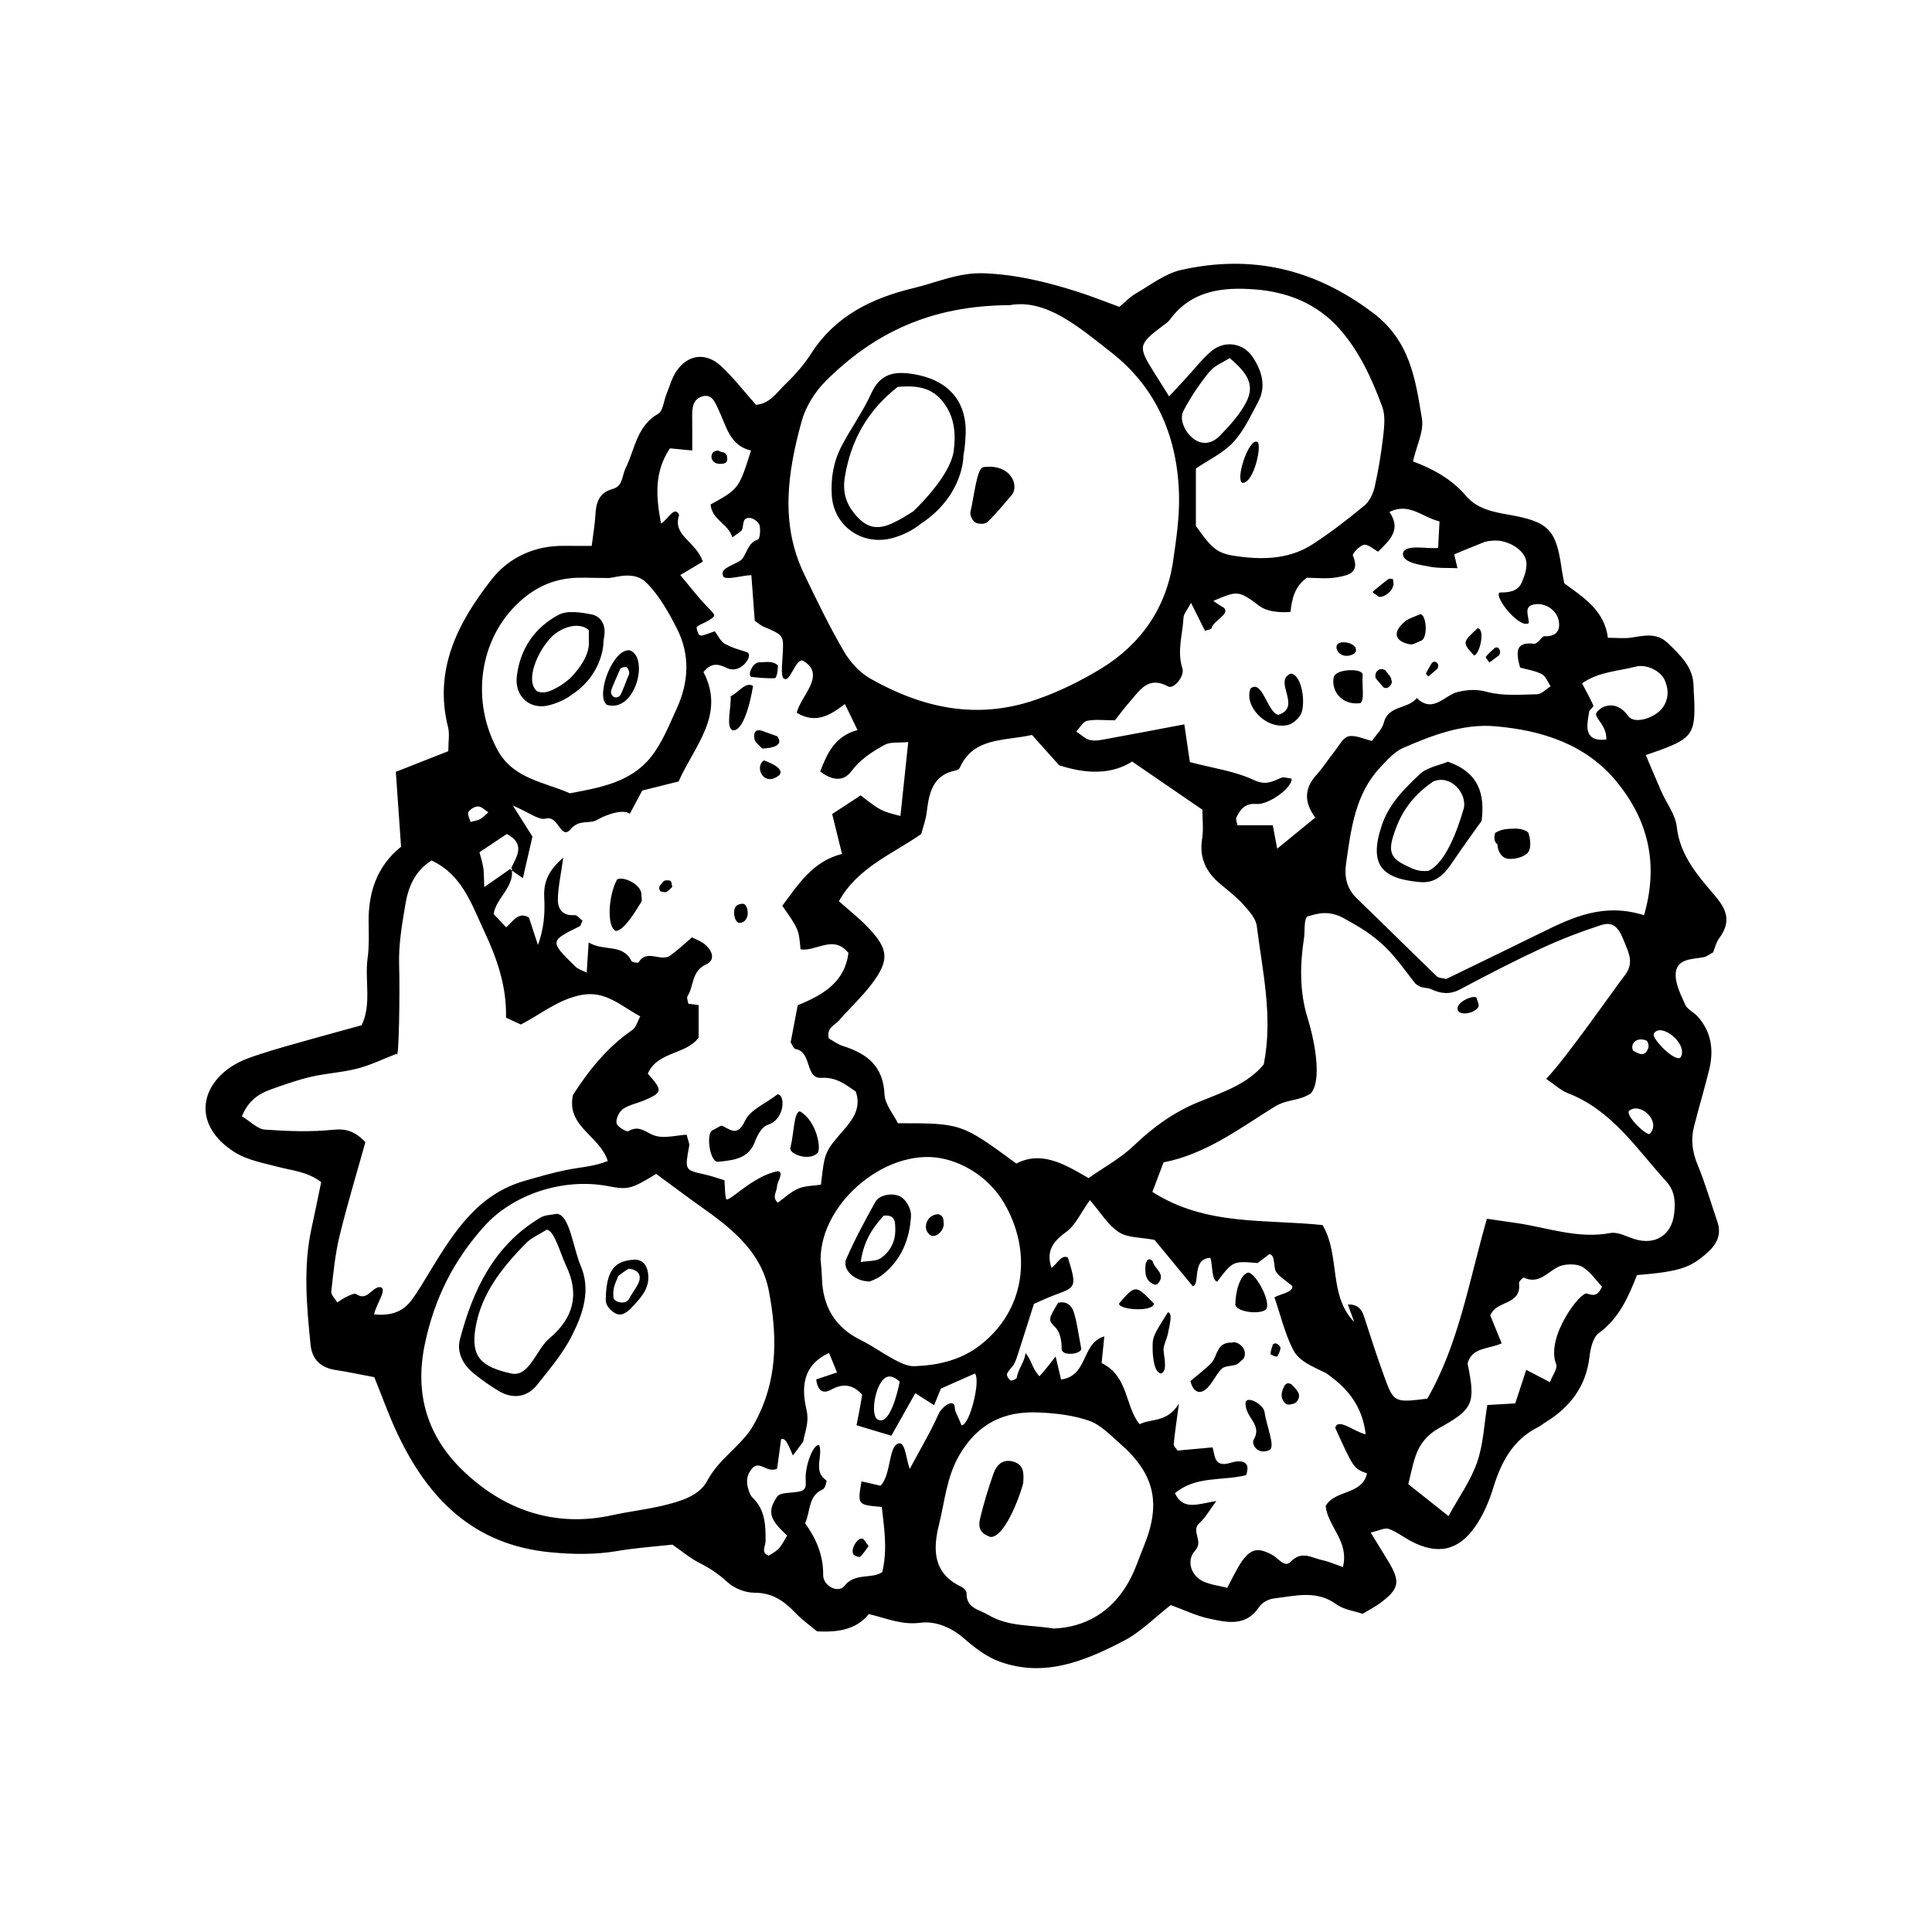 <?xml version="1.0" encoding="UTF-8"?>
<!-- Uploaded to: SVG Repo, www.svgrepo.com, Generator: SVG Repo Mixer Tools -->
<svg fill="#000000" width="800px" height="800px" version="1.1" viewBox="144 144 512 512" xmlns="http://www.w3.org/2000/svg">
 <path d="m595.52 397.66c0.699-0.133 1.34-0.664 2.469-1.27 0.422-1.008 0.762-2.57 1.621-3.754 2.953-4.047 2.363-7.113-0.953-11.047-4.535-5.367-9.445-10.715-10.297-18.484-0.359-3.246-2.719-6.246-4.106-9.387-1.371-3.113-2.676-6.266-4.102-9.613 1.656-0.586 2.699-0.926 3.727-1.305 8.473-3.109 9.465-4.566 9.105-13.402-0.051-1.148-0.16-2.297-0.172-3.441-0.035-5.16-3.473-8.266-6.793-11.504-2.941-2.867-6.277-2.012-9.719-1.48-1.828 0.281-3.727 0.047-6.188 0.047-0.941-7.356-6.602-10.762-11.559-14.43-0.273-1.473-0.516-2.59-0.676-3.715-1.473-10.559-3.441-12.625-14.121-14.484-4.195-0.73-8.34-1.566-11.262-4.996-3.805-4.469-8.777-7.164-14.035-9.117 0.945-4.188 2.934-8 2.363-11.387-1.742-10.402-3.078-20.57-13.074-28.066-15.574-11.699-32.184-15.434-50.719-11.289-4.273 0.953-8.102 3.988-12.043 6.254-1.547 0.891-2.82 2.273-4.336 3.531-3.949-1.441-7.481-2.863-11.109-4.012-8.031-2.551-16.047-4.535-24.668-4.883-6.871-0.273-12.543 2.422-18.758 3.918-11.148 2.676-20.727 7.359-27.156 17.355-1.844 2.875-4.16 5.535-6.629 7.91-2.363 2.258-4.273 5.414-7.981 5.668-3.195-3.57-5.969-7.215-9.273-10.27-4.012-3.715-8.762-3.102-11.777 1.301-1.266 1.832-1.848 4.137-2.711 6.242-0.711 1.738-0.883 4.375-2.144 5.09-5.742 3.25-6.156 9.406-8.652 14.43-0.973 1.949-0.645 4.766-3.441 5.512-3.684 0.988-4.414 3.734-4.578 7.031-0.141 2.551-0.598 5.09-0.969 8.051-2.848 0-5.113 0.016-7.391-0.012-7.805-0.066-14.594 3.102-19.148 8.922-8.871 11.359-15.406 23.82-11.516 39.172 0.438 1.754 0.055 3.723 0.055 6.324-4.5 1.773-8.977 3.535-13.906 5.477 0.469 6.731 0.918 13.141 1.387 19.84-6.523 5.25-8.75 12.316-8.594 20.367 0.055 3.047 0.141 6.137-0.273 9.141-0.805 5.953 1.125 12.191-1.582 17.805-4.731 1.305-9.133 2.492-13.531 3.734-4.418 1.25-8.852 2.453-13.219 3.871-2.519 0.812-5.117 1.688-7.336 3.078-8.949 5.578-10.57 15.941 0.363 22.914 3.41 2.172 7.793 2.938 11.824 3.996 3.637 0.961 7.488 1.184 11.18 3.969-0.84 4.074-1.668 8.156-2.559 12.223-2.246 10.277-1.285 20.574-0.262 30.867 0.395 3.914 2.707 6.125 6.672 6.715 3.359 0.508 6.691 1.238 10.223 1.895 2.102 5.168 3.871 10.211 6.144 15.008 8.16 17.23 20.129 29.402 40.41 31.387 6.117 0.59 11.98 0.684 18-0.348 4.852-0.832 9.789-1.152 14.449-1.668 2.606 1.797 4.676 3.57 7.039 4.781 2.734 1.387 5.16 2.934 7.453 5.078 1.789 1.676 4.769 2.887 7.215 2.887 4.75-0.02 7.891 2.18 10.906 5.352 1.82 1.918 4.031 3.465 5.707 4.871 5.715 0.328 10.469-0.508 13.738-4.57 4.785 1.145 8.77 2.953 13.668 2.301 3.926-0.504 8.133 1.168 11.551 4.16 2.82 2.473 6.019 4.914 9.48 6.156 11.812 4.277 22.566-0.168 32.781-5.481 4.586-2.371 8.359-6.289 12.531-9.523 3.559 1.293 6.707 2.832 10.031 3.562 4.816 1.047 9.879 2.289 13.438-3.109 0.734-1.109 2.445-2.047 3.809-2.195 5.582-0.629 11.238-2.363 16.59 1.527 2.016 1.473 4.867 1.809 6.973 2.539 1.883-1.145 3.269-1.824 4.492-2.727 5.297-3.906 5.629-5.734 2.207-11.375-1.34-2.203-2.695-4.383-4.559-7.43 2.227-0.508 3.719-1.352 4.777-0.973 2.125 0.746 3.969 2.238 6.004 3.293 6.914 3.629 12.465 2.539 16.938-3.926 2.125-3.059 3.672-6.688 4.777-10.289 2.102-6.82 5.18-12.699 11.871-16.043 0.684-0.336 1.266-0.863 1.926-1.266 6.551-4.019 10.793-9.512 11.699-17.41 0.258-2.188 0.91-5.109 2.445-6.223 5.481-3.996 7.957-9.859 10.133-15.395 11.375-0.945 14.152-1.914 18.762-6.047 2.508-2.246 3.672-4.816 2.527-8.156-1.723-5.008-3.188-10.121-5.211-15.008-1.387-3.344-1.855-6.594-0.992-10.016 1.285-5.144 2.836-10.219 4.09-15.375 1.215-5.106 0.527-9.914-3.113-13.961-1.008-1.129-2.734-1.84-3.285-3.113-1.199-2.731-2.805-5.812-2.484-8.555 0.438-3.66 4.426-3.473 7.41-4.023zm-14.305 46.824c-0.945 0.594-6.797-5.176-5.422-6.16 2.969-2.312 8.52 2.863 5.422 6.16zm-0.945-24.754c0.395 0.145 0.746 1.309 0.59 1.832-0.828 2.672-2.473 1.844-4.133 0.797-0.73-2.012 1.137-3.543 3.543-2.629zm-2.797-99.066c2.856-0.754 6.594 1.148 7.656 3.488 1.145 2.527 1.152 5.164-0.59 7.492-1.906 2.543-7.356 4.434-9.008 2.141-3.5-4.871-7.856-2.367-8.555-0.664-0.195 1.395 2.852 3.16 2.711 6.863-3.246 0.332-5.246-0.578-4.984-4.223 0.074-1.117 0.312-2.215 0.469-3.324 0.371-0.5 1.199-1.188 1.078-1.473-0.871-1.98-1.941-3.875-2.988-5.875 4.449-3.109 9.531-3.195 14.211-4.426zm-4.953 30.602c8.098 9.957 11.168 21.422 7.168 35.281-10.59-3.356-18.824 0.484-27.051 4.535-8.504 4.195-17.055 8.312-25.348 12.352-1.066-0.266-2.031-0.223-2.5-0.68-7.094-6.84-14.078-13.785-21.164-20.625-2.766-2.648-3.414-5.773-2.887-9.387 1.32-9.098 2.371-18.297 9.078-25.426 1.809-1.914 3.715-4.098 6.035-5.113 7.719-3.359 15.824-6.449 24.293-5.742 12.379 1.035 24.176 4.731 32.375 14.805zm-60.316-71.582c5.297-2.629 8.695 1.43 13.281 2.484-0.109 2.082-0.227 4.246-0.367 7.019-2.707 0.414-8.715-1.145-9.316 1.414-0.309 2.539 4.793 3.094 6.644 3.492 2.508 0.555 5.188 0.359 7.793 0.484-0.25-1.078-0.508-2.168-0.852-3.68 2.594-1.066 5.266-2.191 7.965-3.238 0.695-0.262 1.484-0.301 2.238-0.379 3.762-0.383 8.488 2.332 8.902 5.578 0.227 1.738-0.457 3.727-1.168 5.414-1.039 2.465-3.402 2.762-5.777 2.734-2.109 0.523 5.039 9.801 7.594 8.117 0.066-1.723-1.395-4.242 1.094-4.871 3.16-0.805 6.402 1.473 6.867 4.359 0.488 2.949-1.16 4.16-3.988 3.984-0.871 0.707-1.809 2.09-2.59 2.004-4.797-0.57-4.883 1.988-3.688 6.316 1.621 0.453 3.844 0.777 5.742 1.727 1.062 0.535 1.582 2.117 2.352 3.234-1.195 0.742-2.379 2.082-3.598 2.106-4.445 0.109-9.078 0.5-13.27-0.629-2.832-0.762-4.992-0.586-7.629-0.004-3.598 0.797-6.641 5.871-10.973 1.633-2.289 2.992-7.57 1.844-8.75 6.602-0.43 1.719-2.031 3.152-3.129 4.766-2.215-0.504-4.394-1.629-6.219-1.211-1.457 0.336-2.535 2.516-3.672 3.949-1.637 2.055-3.055 4.316-4.816 6.266-3.367 3.699-3.215 7.379-0.312 11.309-3.141 2.57-6.258 5.113-10.09 8.246-0.438-2.316-0.734-3.949-1.168-6.203h-9.375c-0.109-0.73-0.508-1.547-0.266-2.074 0.992-2.191 2.473-3.844 5.231-3.566 3.289 0.324 9.777-4.453 9.371-6.731-1.238-0.141-2.07-0.492-2.648-0.246-2.383 0.988-4.106 2.141-7.301 0.641-5.066-2.387-10.887-3.16-16.988-4.766-0.449-3.09-0.918-6.246-1.473-10-7.262 1.375-13.863 2.648-20.488 3.848-1.48 0.273-3.098 0.637-4.5 0.312-1.324-0.312-2.434-1.48-3.648-2.266 0.945-0.988 1.762-2.606 2.867-2.832 2.195-0.449 4.535-0.133 7.375-0.133 1.152-1.445 2.473-3.254 3.949-4.934 2.68-3.039 4.898-6.934 10.203-4.019 1.387 0.754 4.398-2.711 3.738-4.785-1.48-4.648 0.07-9.062 0.301-13.559 0.059-0.926 0.91-1.82 1.98-3.836 1.531 3.059 2.613 5.234 3.688 7.402 0.648-0.23 1.664-0.328 1.75-0.672 0.57-2.16 4.961-3.68 3.293-5.422 0 0-1.93-1.117-2.82-1.832 6.375-2.656 6.57-2.91 12.219 1.355 2.918 2.195 8.238 1.566 8.238 1.566 0.348-3.488 1.137-6.781 4.316-9.039 2.578 0 5.269 0.352 7.824-0.098 2.906-0.508 6.43-1.059 4.387-5.801-0.215-0.504 1.762-2.606 2.941-2.836 1.059-0.215 2.434 1.117 3.75 1.809 3.078-3.008 6.238-5.902 2.984-10.512zm-131.21 224.61c-3.019-1.582-5.789-3.648-8.844-5.141-6.926-3.394-10.133-8.957-10.328-16.496-0.047-1.527-0.211-3.047-0.359-4.992 0.098-15.395 18.402-30.336 33.301-26.414 6.484 1.699 12.035 5.996 15.277 11.477 7.609 12.906 5.824 28.605-6.57 37.973-5.039 3.812-11.047 5.152-17.23 5.356-1.73 0.055-3.613-0.91-5.246-1.762zm1.445 5.852c-0.695 3.562-2.769 11.273-5.523 10.156-2.144-0.379-1.426-7.062 0.621-10.051 1.457-2.125 3.047-1.75 4.902-0.105zm30.898-57.797c-14.57-10.68-14.57-10.68-31.379-10.68-1.164-2.371-3.43-4.961-3.551-7.656-0.336-7.488-4.656-10.828-11.039-12.816-1.395-0.441-2.625-1.395-3.727-2.004-0.684-2.875 1.633-3.508 2.746-4.797 2.731-3.168 5.848-6.012 8.387-9.316 5.129-6.644 4.828-9.688-1.246-15.824-2.125-2.156-4.523-4.047-7.215-6.418 4.984-8.949 14.156-12.484 21.828-17.805 0.516-1.98 1.199-3.785 1.43-5.664 0.637-5.148 1.516-10.016 7.793-11.215 0.348-0.066 0.805-0.312 0.938-0.594 3.719-8.332 11.793-7.09 19.184-8.801 2.394 2.66 4.875 5.445 7.199 8.039 7.062 2.309 13.773 2.562 19.352-0.977 6.363 4.363 11.965 8.207 18.605 12.758 0 2.414 0.336 5.141-0.074 7.738-0.816 5.133 1.125 8.902 4.938 12.055 2.066 1.703 4.219 3.371 5.992 5.356 1.48 1.656 3.309 3.648 3.562 5.656 1.512 12.078 4.359 24.105 1.844 36.703-4.414 5.356-11.168 7.441-17.426 10.027-6.531 2.707-11.914 6.613-16.969 11.457-3.481 3.356-7.906 5.738-12.031 8.637-6.469-3.777-12.504-7.312-19.141-3.859zm44.27-199.43c1.918-3.664 4.262-7.168 6.879-10.375 1.352-1.656 3.652-2.523 5.375-3.641 5.144 4.254 6.606 7.426 4.383 11.703-1.719 3.309-4.383 6.207-7.019 8.922-1.578 1.633-3.918 2.527-6.297 1.168-2.625-1.5-4.586-5.371-3.32-7.777zm-5.324-22.68c0.609-0.449 1.273-0.887 1.707-1.477 5.715-7.812 13.949-8.73 22.605-8.066 8.672 0.672 16.434 3.785 22.305 10.367 5.332 5.996 8.664 13.281 11.41 20.727 0.867 2.359 0.535 5.297 0.238 7.91-0.52 4.481-1.254 8.949-2.246 13.34-0.414 1.773-1.352 3.805-2.711 4.926-4.394 3.637-8.934 7.148-13.719 10.258-5.668 3.688-12.141 4.137-18.703 3.359-6.445-0.762-7.531-1.547-12.246-8.219v-15.211c3.285-2.231 7.168-4.035 9.875-6.926 2.805-2.992 4.602-6.973 6.59-10.652 2.258-4.191 1.023-8.238-1.367-11.898-2.465-3.785-7.422-4.59-10.938-1.672-2.324 1.926-4.188 4.394-6.246 6.621-1.492 1.602-2.973 3.215-5.004 5.414-1.699-2.699-2.856-4.539-4.012-6.383-4.316-6.875-4.199-7.418 2.461-12.418zm-95.855 25.449c1.066-3.891 3.531-7.848 6.41-10.715 12.652-12.617 27.762-20.035 48.738-20.098 9.648-1.773 18.34 5.805 26.949 12.535 12.191 9.539 17.645 22.852 17.938 38.137 0.105 5.672-0.746 11.402-1.566 17.055-1.793 12.48-8.543 22.121-19.027 28.539-5.356 3.273-11.141 6.141-17.305 8.273-15.766 5.457-30.117 2.207-43.906-5.57-2.856-1.613-5.414-4.449-7.082-7.332-3.844-6.59-7.16-13.492-10.473-20.379-6.418-13.336-4.375-26.988-0.676-40.445zm-34.875 7.125c1.754 0.172 3.57 0.348 5.894 0.574 0-3.113 0.035-6.031-0.016-8.949-0.039-2.418 0.207-4.852 2.969-5.461 2.344-0.504 3.094 1.688 3.914 3.375 2.144 4.383 2.961 9.742 8.711 11.043-3.215 10.156-3.215 10.156-10.707 14.297 0.363 4.152 4.769 5.125 5.762 8.73 1.492-1.16 2.363-1.496 2.59-2.082 0.488-1.258-0.066-3.305 2.137-3.074 0.926 0.105 2.266 1.102 2.484 1.941 0.312 1.195 0.105 3.586-0.457 3.777-2.66 0.898-2.793 3.465-4.18 5.16-1.059 1.301-6.012 2.301-5.066 4.277-0.086 1.719 5.219 0 7.527 0 0.316 4.281 0.621 8.367 0.902 12.098 1.066 0.727 1.621 1.258 2.277 1.527 5.473 2.309 5.371 2.344 5.144 7.141-0.098 2.191-0.574 5.742 0.195 6.606l0.02-0.082c1.547 1.777 3.246-5.481 5.144-4.621 6.398 3.738-0.711 9.402-1.641 13.809 5.164 3.082 8.996 0.516 12.746-2.324 1.289 2.648 2.266 4.656 3.359 6.902-5.894 1.531-8.039 6.047-9.895 10.977 3.062 2.332 6.082 2.832 8.254-0.066 2.402-3.203 5.566-5.223 8.879-7.027 1.449-0.785 3.5-0.449 6.191-0.715-0.742 7.008-1.406 13.27-2.07 19.594-5.16-1.32-5.16-1.32-10.539-5.457-2.258 1.477-4.707 3.074-7.551 4.938 0.863 3.473 1.652 6.664 2.613 10.578-7.836 1.969-11.594 8.125-15.824 13.73 4.359 6.266 4.359 6.266 4.828 11.543 4.039 0.719 8.695-4.012 12.691 0.957-0.926 7.699-6.656 11.125-13.43 13.863-0.621 3.246-1.234 6.516-1.875 9.828 0.402 0.59 0.754 1.688 1.281 1.777 4.469 0.777 2.449 7.898 6.867 7.644 3.977-0.23 6.309 1.734 9.109 3.629 1.473 4.254-0.637 7.246-3.269 10.27-5.059 5.793-4.973 5.863-5.961 14.41-1.98 0.312-4.172 0.262-6.016 1.043-1.988 0.852-3.648 2.469-5.414 3.727-1.676-1.465-0.223-2.918-0.207-4.328 0.02-1.148 1.984-3.836 0.207-4.012-6.711 1.203-13.371 8.758-13.719 7.305-0.336-1.43-0.273-2.961-0.414-4.902-1.754-0.52-3.5-1.152-5.305-1.559-5.25-1.152-5.231-1.117-4.047-7.551 0.121-0.664-0.312-1.426-0.684-2.969-2.711 0.156-5.809 1.062-8.387 0.266-2.344-0.727-4.066-2.953-7.004-1.223-0.535 0.316-3.008-1.176-3.176-2.09-0.207-1.16 0.684-3.082 1.715-3.773 1.754-1.168 4.019-1.559 5.996-2.43 4.469-1.969 4.508-2.527 0.57-6.914 2.539-5.934 10.09-4.977 13.469-9.551v-8.637c-1.211-0.156-1.969-0.262-2.731-0.363-0.098-0.676-0.492-1.551-0.211-1.988 1.742-2.719 0.973-6.629 4.973-8.453 2.344-1.059 1.859-3.527-0.621-5.477-0.883-0.695-2.016-1.066-3.176-1.664-1.918 1.629-3.75 3.394-5.789 4.848-2.445 1.742-6.144-1.855-8.348 1.777-0.133 0.215-1.715 0.031-1.883-0.328-2.324-4.742-7.344-2.484-11.355-4.941-0.195 3.012-0.359 5.391-0.523 8-1.098-0.578-2.266-0.902-3.027-1.648-6.828-6.695-6.812-6.711 1.176-10.645 0.273-0.133 0.344-0.656 0.734-1.477-0.656-0.488-1.441-1.543-2.137-1.48-3.055 0.262-4.394-1.594-4.387-4 0.02-3.246 0.781-6.484 1.426-11.215-4.223 3.648-5.231 6.746-5.031 10.625 0.215 4.086-0.074 8.195-1.676 12.508-0.797-2.445-1.602-4.891-2.387-7.305-2.832-1.57-4.102 0.934-6.027 2.629-1.117-1.188-2.07-2.203-3.324-3.523 0.629-4.18 5.281-6.961 4.852-11.531-0.133-0.09-0.277-0.195-0.402-0.277 0.039-0.09 0.09-0.176 0.137-0.266-1.953 1.367-3.953 2.754-7.07 4.934-0.121-2.699-0.055-3.965-0.262-5.18-0.238-1.445-0.695-2.848-1.012-4.066 2.504-1.668 4.883-3.254 7.246-4.828 4.992 2.59 2.707 5.898 1.102 9.141 0.07-0.051 0.145-0.105 0.223-0.156 0.051 0.242 0.02 0.465 0.047 0.699 0.766 0.516 1.578 1.082 2.887 2.012 0.926-4.019 1.742-7.562 2.539-11.004-1.406-2.223-2.699-4.281-5.188-8.227 4.336 1.832 6.867 3.945 8.695 3.457 3.543-0.945 3.918 5.965 6.691 2.731 2.297-2.68 5.023-1.164 7.043-2.449 1.445-0.906 6.516-3.062 8.566-1.57 1.043-1.949 2.023-3.789 3.281-6.152 2.781-0.695 6.09-1.516 9.652-2.41 4.086-9.316 12.531-17.688 6.578-28.988 2.258-2.719 4.019-2.09 6.375-1.012 3.391 1.559 6.781-3.074 5.356-4.176-2.484-0.883-3.789-1.078-6-2.262-1.211-0.656-1.898-2.289-2.734-3.359-1.188 0.418-2.223 0.832-3.289 1.117-0.293 0.082-0.891-0.105-0.984-0.324-0.273-0.641-0.707-1.77-0.457-1.977 0.828-0.684 1.961-0.992 2.891-1.57 2.324-1.449 2.168-1.336-0.133-3.723-2.516-2.613-4.727-5.523-7.168-8.414 2.242-1.34 4.453-2.656 5.996-3.578-2.117-5.707-8.113-6.785-6.301-12.367-1.238-2.711-3.039 1.43-4.805 2.262-1.305-6.957-1.891-13.59 2.375-19.902zm-39.578 40.395c3.953-3.516 8.207-5.457 13.238-5.981 2.637-0.273 5.316-0.047 10.23-0.047 1.883-0.18 6.672-1.934 9.859 1.238 3.391 3.379 5.894 7.856 8.105 12.195 3.481 6.863 3.152 14.055 0 21-2.047 4.488-3.918 9.254-6.941 13.043-5.332 6.699-13.523 8.086-21.445 9.578-6.793-2.996-14.906-3.836-19.039-11.246-7.312-13.125-5.121-29.898 5.992-39.781zm-13.848 55.992c0.48-0.77 1.715-1.508 2.606-1.48 0.906 0.023 1.789 0.992 2.691 1.551-0.707 0.605-1.352 1.32-2.137 1.785-0.621 0.371-1.426 0.441-2.594 0.781-0.23-0.906-0.906-2.082-0.566-2.637zm-24.98 133.12c0.5-2.816 3.996-7.219 1.285-7.231-2.211 0.504-3.246 3.75-6.035 1.863-0.48-0.316-1.703 0.324-2.519 0.691-0.871 0.398-1.656 0.988-2.492 1.5-0.559-0.957-1.684-1.98-1.594-2.863 0.543-4.926 1.023-9.914 2.191-14.723 2.051-8.438 4.59-16.758 6.848-24.879-2.629-2.734-4.926-3.656-8.449-3.285-6.004 0.621-12.156 0.398-18.199-0.039-1.941-0.141-3.758-2.121-6.082-3.523 1.582-3.906 4.207-5.856 7.441-7.031 3.551-1.285 7.141-2.559 10.812-3.422 4.074-0.953 8.332-1.152 12.379-2.203 3.477-0.898 6.777-2.523 10.375-3.91 0.59 2.371 0.898-16.152 0.664-23.602-0.172-5.297 0.766-10.672 1.648-15.941 0.762-4.523 2.383-8.797 6.953-11.688 8.195 3.856 10.625 11.699 13.98 18.816 3.371 7.18 5.941 14.566 5.742 22.832 1.324 0.621 2.691 1.25 3.934 1.828 5.438-2.801 9.961-6.699 16.105-7.844 6.344-1.184 10.297 2.852 15.543 5.688-0.695 1.23-1.078 2.891-2.106 3.606-6.766 4.641-11.664 10.867-15.734 17.23-1.809 8.402 7.019 10.641 9.234 17.488-3.699 1.5-7.453 1.648-11.055 2.394-3.719 0.746-7.387 1.832-11.039 2.883-12.402 3.562-18.691 13.586-24.879 23.703-1.578 2.578-3.082 5.215-4.852 7.656-2.137 2.984-5.098 4.508-10.102 4.004zm88.258 44.141c-2.156 4.051-7.254 5.461-11.754 6.539-4.379 1.059-8.891 1.547-13.297 2.519-15.527 3.449-29.102-1.516-39.84-11.957-8.949-8.707-12.809-19.734-9.906-33.465 2.562-12.137 7.652-22.082 15.609-31.004 7.769-8.723 21.215-13.02 33-10.742 5.195 1.004 6.082 0.777 12.672-3.258 4.727 3.461 8.621 6.41 12.609 9.227 7.891 5.566 15.324 11.766 17.242 21.719 2.102 10.965 2.453 22.082-2.504 32.613-0.973 2.07-2.09 4.152-3.551 5.883-3.348 4.004-7.652 6.992-10.281 11.926zm53.688-3.18c-0.902-2.312-1.125-6.66-2.625-6.797-3.098 0.035-2.172 8.328-5.113 11.246-1.668-0.383-3.356-0.777-5.047-1.16-1.078 6.246-1.078 6.246 5.375 6.781 0.57 5.414 1.602 10.906 0.133 17.266-2.762 1.93-7.246 0.098-10.004 3.633-1.648 2.109-5.703 0.102-5.668-2.91 0.055-5.273-1.895-9.656-4.785-13.664 1.508-3.293 0.754-7.297 4.742-9.004 0.559-0.242 1.078-2.207 0.902-2.332-3.691-2.527-0.805-6.418-1.914-9.359-1.582-0.449-3.758 5.562-3.578 8.988 0.172 3.16-0.168 3.285-4.891 3.672-0.926 0.082-2.227 0.312-2.648 0.945-2.691 3.969-2.09 6.07 2.637 10.344-2.062 3.594-2.062 3.594-4.848 5.336-2.227-0.746-0.898-2.504-0.883-3.75 0.055-4.273-0.086-8.422-3.465-11.648-0.273-0.262-0.5-0.598-0.645-0.945-0.891-2.188-1.301-4.289 0.273-6.438 2.168-2.953 4.035 1.09 6.906-0.273 0.301-2.277 0.676-5.059 1.059-7.856 1.012-0.176 1.438 0.371 3.125 4.359 1.047-1.414 1.883-2.535 2.715-3.637 0.52-2.867 1.652-5.199 0.871-8.535-1.309-5.613-1.18-11.734 5.996-14.988 0.73 1.797 1.414 3.465 2.106 5.164-2.191 0.73-3.894 1.301-5.508 1.832 0.383 3.188 1.875 3.863 3.906 2.746 3.082-1.699 5.707-1.512 8.258 1.293-0.379 2.754-1.492 8.121-1.492 8.121 2.836 0.852 5.688 1.707 9.23 2.766 2.062-3.668 4.207-7.465 6.352-11.262 1.375 0.883 2.926 1.863 4.988 3.184 0.73-1.789 1.246-3.09 1.77-4.394 2.519-1.117 5.043-2.238 9.02-4 1.641 1.617-1.355 13.809-3.527 13.719-1.359-3.43-1.723-3.488-1.777-4.684-0.133-2.625-3.441-0.281-4.301 1.668-2.113 4.754-4.793 9.238-7.644 14.574zm62.023 20.512c-1.293 3.168-2.344 6.484-4.012 9.445-4.473 7.934-11.418 11.984-19.805 12.34-6.301-1.004-12.07-0.457-17.297-3.562-2.578-1.535-5.949-1.754-5.863-5.875 0.012-0.551-0.805-1.359-1.414-1.648-7.516-3.543-7.527-9.926-5.871-16.512 1.547-6.188 1.988-12.543 5.414-18.418 4.871-8.316 11.793-11.629 20.828-11.25 4.523 0.176 9.219 0.715 13.469 2.176 3.043 1.047 5.602 3.742 8.152 5.981 9.289 8.078 11.078 15.906 6.398 27.324zm48.203-10.684c0.5 5.375 6.297 9.316 4.566 16.184-2.121-0.734-3.769-1.48-5.492-1.844-2.766-0.59-5.426-2.629-8.367 0.438-1.602 1.668-3.215-0.902-4.785-1.773-3.707-2.062-5.602-1.715-7.898 1.316-0.906 1.211-1.582 2.602-2.332 3.926-0.539 0.984-1.027 1.996-1.762 3.43-2.207-0.57-4.516-0.797-6.473-1.742-3.082-1.48-4.508-5.426-2.07-8.098 2.394-2.613-1.266-5.18 1.168-7.324 1.531-1.352 2.539-3.258 4.473-5.836-4.848 0.754-8.742 2.641-10.984-2.055 5.496-4.684 12.582-3.215 18.879-4.805 0.797-2.273 0.371-3.785-2.352-3.641-1.125 0.066-2.215 0.625-3.344 0.684-2.727 0.117-2.578-2.188-3.203-4.398-3.039 0.277-6.156 0.562-9.27 0.848-0.363-0.57-1.066-1.18-1.02-1.727 0.273-2.91 0.719-5.805 1.375-10.715-3.188 5.133-7.32 3.879-10.41 5.453-3.914-4.648-2.867-12.699-10.082-16.203 0.195-1.984 0.449-4.434 0.719-7.074-6.188 1.82-4.207 10.48-11.465 11.426-0.469-2.016-0.953-4.07-1.441-6.121 0 0-2.57 3.461-4.309 5.281-2.156-2.492-2.004-4.246-3.684-6.191-0.125 2.254-2.019 4.324-2.301 6.566-0.039 0.324-1.316 0.891-1.656 0.695-0.508-0.277-1.098-1.324-0.934-1.719 0.422-0.984 1.375-1.715 1.906-2.66 0.523-0.938 0.777-2.019 1.145-3.043 1.238-3.883 2.473-7.777 4.09-12.844 1.32-0.559 3.633-1.691 6.031-2.559 5.148-1.855 5.305-2.168 2.961-9.73-1.738-0.898-2.934 1.848-4.348 2.742-1.406-4.246 0.195-6.863 3.805-9.438 2.551-1.809 3.977-5.188 6.375-8.516 2.797 3.223 4.75 6.57 7.656 8.484 2.344 1.543 5.828 1.344 9.477 2.055 2.961 3.586 6.297 7.633 10.133 12.281 2.055-0.352-0.395-7.391 4.695-7.508 0.559 1.98 0.289 5.981 1.785 6.289 4.156-5.477 4.156-5.477 10.695-4.922 0.836-0.637 1.676-1.27 3.113-2.352 1.684 0.137 0.961 3.523 1.863 4.777 0.918 1.289 2.422 2.156 4.227 3.664 0.266 1.719-3.281 2.09-4.731 3.012 1.602 4.644 2.734 9.531 4.941 13.859 1.566 3.043 4.926 4.367 8.715 6.191 5.356 3.719 9.613 8.398 10.52 16.234-3.019-0.641-7.34-4.488-8.074-1.719 4.891 10.77 4.891 10.77 8.422 12.086-1.355 5.844-8.551 4.266-10.949 8.633zm69.199-56.309c-1.707-0.52-11.004 11.578-8.105 18.785 0.402 1.023-0.918 2.742-1.656 4.699-2.207-1.137-4.039-2.082-6.297-3.254-0.953 2.941-1.867 5.754-2.902 8.883-2.383 0.141-4.578 0.262-7.41 0.434-0.828 4.973-1.023 10.332-2.699 15.168-1.699 4.902-4.863 9.285-7.582 14.262-3.879-3.074-7.078-5.613-10.652-8.453 0.59-2.344 1.066-4.891 1.875-7.324 1.09-3.289 3.117-5.777 6.277-7.535 9.129-5.039 9.719-6.586 7.551-17.145 1.223-4.316 5.336-3.688 9.043-5.316-0.91-2.238-1.809-4.445-3.023-7.394-0.004 0.023 0.441-1.066 1.25-1.742 2.41-2.016 6.984-1.926 6.363-6.84-0.059-0.441 1.109-1.535 1.285-1.445 4.539 2.141 6.836-2.523 10.344-3.281 1.707-0.367 4.004-0.332 5.359 0.551 2.07 1.352 3.559 3.586 5.004 5.144-1.223 2.695-2.422 2.281-4.023 1.805zm23.152-21.164c-0.648 5.648-4.957 8.434-10.461 6.746-2.137-0.656-4.481-1.996-6.453-1.617-8.578 1.617-16.547-1.422-24.746-2.625-2.527-0.371-5.066-0.734-7.969-1.16-4.742 16.539-7.445 33.195-15.785 47.672-8.688 1.09-8.891 1.059-11.375-5.734-1.961-5.344-3.688-10.77-5.453-16.188-0.684-2.098-2-3.109-4.188-3.027l-0.059-0.059c0.574 1.578 1.148 3.152 1.707 4.727-6.953-7.203-3.617-17.637-8.402-25.715-15.234-1.613-30.934 0.301-45.09-8.793 1.109-2.922 2.004-5.309 2.961-7.828 11.262-2.188 20.105-8.969 29.422-14.742 3.356-2.082 6.434-1.426 9.578-3.523 2.922-3.234 1.301-13.094-0.836-19.992-2.176-7.027-2.031-14.293-0.902-21.492 0.195-1.211-0.141-5.133 0.988-5.445 2.445-0.684 5.699-1.949 10.434 1.031 9.961 5.359 12.352 9.461 18.027 16.781 1.82 1.531 2.891 0.887 4.266 1.523 2.555 1.18 4.906 1.449 7.598 0.02 7.043-3.754 14.152-7.438 21.383-10.797 5.144-2.387 10.473-4.445 15.871-6.203 3.269-1.078 4.707 0.402 6.277 4.402 1.23 3.102 2.68 5.727-0.035 9.094-1.797 2.215-15.754 22.273-20.68 27.207 2.254 1.523 3.856 3.074 5.773 3.812 11.672 4.508 18.152 14.707 26.047 23.371 2.309 2.531 2.465 5.426 2.102 8.555zm1.883-41.762c-0.789 2.606-8.16-4.797-7.25-5.953 1.707-3.047 8.754 2.352 7.25 5.953zm-59.25-13.016c-0.641 2.519 4.266 2.023 5.473 0.016 0.324-0.539-0.301-1.652-0.492-2.5-0.824-0.617-4.269 0.656-4.981 2.484zm-180.26 23.152c-3.254 2.508-7.246 4.109-8.586 6.969-1.941 4.141-3.578 2.625-6.027 1.379-0.383-0.203-1.254 0.535-2.68 1.211-1.754 0.988-0.562 8.785 1.648 8.297 4.695-0.422 8.137-1.066 9.738-5.488 0.598-1.664 1.891-3.848 3.336-4.293 4.578-1.395 4.719-8.074 2.57-8.074zm-42.508-56.953c-2.289 4.168-2.828 12.48-0.371 13.645 2.195 0 5.211-5.164 6.766-7.633 0.301-0.469 0.047-1.293 0.047-1.984 0.098-2.566-4.617-4.965-6.441-4.027zm30.648-39.527c3.488 0.438 5.406-11.715 5.371-11.754-1.961-1.23-3.879 1.785-5.918 2.746 0.172 3.012-1.363 8.324 0.547 9.008zm22.449 112.05c1.059-0.922-0.066-8.43-4.648-11.055-1.594 0-1.613 6.152-2.484 9.457-0.809 1.781 4.891 3.887 7.133 1.598zm-14.414-111.81c-2.211-0.84-2.602 0.641-2.266 2.121 0.207 0.926 1.328 1.652 2.031 2.469 0 0 6.481 0 3.953-3.258-1.668-0.598-2.695-0.949-3.719-1.332zm-7.672 48.082c-0.012 0.902 0.352 2.715 1.48 2.715 1.27 0 1.883-1.129 2.062-1.879 0.188-0.77 0.023-2.906-1.117-3.184-2.426 0-2.418 1.695-2.426 2.348zm7.898-40.332c-2.594 1.594-0.102 7.289 4.098 3.883 1.695-1.992-4.09-3.891-4.098-3.883zm3.023-21.812s0.691-0.789 0.672-3.359c-1.328-1.344-3.301-0.828-4.926-0.828-1.664 0-3.168 3.223-2.176 3.84 0.039 0.047 4.203 0.516 6.43 0.348zm-29.656 53.883c-0.469 0.75-1.684 1.273-0.797 2.641 0.535 0.066 1.16 0.328 1.578 0.141 0.598-0.273 1.043-0.871 1.559-1.336-0.152-0.562-0.156-1.457-0.504-1.613-0.516-0.227-1.617-0.168-1.836 0.168zm14.934-110.66c0.586-0.004 1.988 0 1.988-1.109 0-2.41-1.352-1.734-2.188-2.332-0.309-0.223-1.426 0.098-1.668 0.488-0.883 1.391 0.09 2.957 1.867 2.953zm67.719 15.539c0.816 0.473 2.606 0.473 3.203-0.105 2.394-2.312 4.488-4.938 6.34-7.039 2.254-2.473 0-8.469-7.32-7.543-1.82 0-2.523 7.871-3.512 11.855-0.207 0.832 0.531 2.383 1.289 2.832zm-110.98 183.21c-1.387 0.301-3.027 0.266-4.219 0.973-12.316 7.316-17.961 19.211-21.391 32.359-0.891 3.414 0.883 6.762 3.785 9.055 2.082 1.648 4.258 3.234 6.539 4.578 3.727 2.207 7.527 1.676 10.191-1.703 3.309-4.172 6.84-8.328 9.203-13.035 2.887-5.742 5.09-12.031 2.246-18.605-1.922-4.465-2.918-13.621-6.356-13.621zm-1.891 33.008c-3.465 2.91-5.269 10.133-9.93 9.344-8.359-1.805-10.887-4.59-9.656-12.098 1.484-9.062 7.055-15.984 13.246-22.348 1.5-1.551 3.672-2.445 5.621-3.699 2.047 0.145 3.641 6.398 5.098 9.418 3.664 7.656 2.074 13.934-4.379 19.383zm22.254-20.848c-5.211 0.371-7.195 3.039-7.324 10.691 0 1.293 1.059 2.621 2.398 3.43 1.844 1.129 3.477-0.363 4.84-1.82 2.387-2.555 4.629-5.129 3.934-9.008-0.383-2.152-1.625-3.449-3.848-3.293zm-0.941 9.992c-0.73 1.996-3.598 1.5-4.297 0.301-0.398-3.039 0.766-4.594 1.199-5.894 0.074-0.227 2.414-1.844 2.797-2 1.602 0.105 3.293 0.902 2.863 3.008-0.27 1.316-1.934 3.387-2.562 4.586zm159.51 11.969c-4.121-0.105-3.699 3.594-5.367 5.356-1.727 1.805-3.777 3.305-5.57 4.84 0.676 2.84 2.363 3.648 4.156 2.121 1.676-1.438 2.527-3.824 4.133-5.387 0.836-0.805 2.559-0.648 3.812-1.098 0.609-0.215 1.078-0.828 1.949-1.527 1.391-2.34-1.305-4.883-3.113-4.305zm-46.016-10.539c-2.465 4.188-2.781 4.519-0.816 6.402 1.934 1.844 1.758 5.727 1.762 5.738-0.102 2.117 5.199 1.523 5.199 0.012-0.719-3.699-1.082-6.715-1.941-9.574-0.539-1.824-1.965-3.156-4.203-2.578zm49.676 26.418c-0.195 4.019 4.57 5.789 2.168 9.84-0.734 1.23 1.125 4.238 4.219 2.734 1.578-0.871-0.871-6.551-1.324-9.949-0.223-2.086-4.648-4.562-5.062-2.625zm5.559-24.84c1.09-2.363-3.043-9.598-4.863-9.598-2.152 0.492-3.414 5.262-3.375 8.359l-0.039-0.004c0 2.191 7.109 2.93 8.277 1.242zm-26.152 0.949c-4.012 6.434-4.121 6.434-4.012 10.223 0.035 1.188 0.332 5.969 2.301 5.969 1.93-0.863 0.336-5.453 0.609-6.805 0.301-1.461 1.02-2.848 1.246-4.324 0.203-1.266 1.301-5.062-0.145-5.062zm-12.938-2.324c0 1.699 9.043 2.301 9.266 0-4.902-5.039-4.902-5.039-9.266 0zm44.738 21.074c-0.262 0.176-0.625 0.293-0.777 0.539-1.027 1.727-1.379 3.582 0.301 4.969 0.5 0.402 2.266 0.066 2.777-0.523 1.648-1.93-0.055-3.285-1.273-4.602-0.23-0.242-0.68-0.258-1.027-0.383zm-35.195-26.07c0.215 0.074 0.66-0.16 0.836-0.383 2.117-2.516-0.984-3.809-1.426-5.738-0.047-0.223-0.867-1.012-1.461-0.352-0.188 0.438-0.43 0.762-0.457 1.102-0.152 2.238-0.18 4.465 2.508 5.371zm31.25 15.801c-0.258 0.891-0.648 1.734-0.621 2.562 0.012 0.266 1.613 0.805 1.723 0.672 0.488-0.672 0.805-1.512 0.922-2.328 0.023-0.176-0.996-1.754-2.023-0.906zm4.676-177.74c-4.695 1.996 3.168 8.816-3.258 10.918-2.836-0.527-4.238-9.602-7.379-6.961-1.754 4.629 4.102 10.953 9.895 9.652 1.48-0.332 3.359-2.09 3.742-3.543 0.98-3.715-0.402-10.066-3-10.066zm19.105 0.289c0-1.797-6.941-1.598-7.629 0.523-0.883 3.266 1.785 7.719 7.031 6.996 1.18-0.918 0.355-4.398 0.598-7.519zm12.574-8.051c0.871 0.16 1.93-0.629 3.043-1.027 1.805-1.047 1.168-7.266-0.422-6.938-1.422 0.605-2.465 0.953-3.41 1.477-0.621 0.352-1.152 0.906-1.648 1.445-2.109 2.336-1.227 4.34 2.438 5.043zm-14.988 2.555c0.273-0.145 0.438-0.473 0.656-0.719-0.066-0.363 0-0.828-0.195-1.09-1.09-1.414-4.098-1.777-4.836-0.605-0.156 0.266-0.188 0.715-0.102 1.039 0.477 1.738 2.613 2.394 4.477 1.375zm32.895-6.844c-4.086 3.777-4.086 3.777-0.996 7.215 1.434 0 3.129-6.902 0.996-7.215zm5.531 7.297c0.977-0.883 0-2.984-1.18-1.91-0.754 0.727-1.594 1.375-2.203 2.207-0.121 0.176 0.613 0.977 0.961 1.496 0.812-0.602 1.621-1.211 2.422-1.793zm-29.992 3.859c-1.715-0.992-2.988 0.578-2.578 2.082 0.656 0.777 1.316 1.547 1.969 2.324 1.148 1.047 2.871-0.902 2.144-1.969 0.172-0.48-0.867-1.43-1.535-2.438zm-2.066-19.707c0.875 0.953 3.769-0.922 4.035-2.469 0.336-0.262 0.133-1.289 0.051-1.953-0.016-0.07-0.938-0.25-1.199-0.055-1.328 0.957-2.555 2.023-3.836 3.055-0.949 0.645 0.633 0.949 0.949 1.422zm15.801 19.34c0.969-1.387-0.832-2.648-1.531-1.387-0.516 0.891-1.039 1.691-1.422 2.551-0.074 0.168 0.383 0.57 0.598 0.863 0.793-0.672 1.57-1.352 2.356-2.027zm2.856 24.602c-2.188 0.918-5.5 1.43-7.516 3.332-4.074 3.856-8.133 7.848-10.039 13.559-3.594 10.707 0.312 14.125 10.121 15.004 3.828 0.344 6.207-1.688 8.309-4.82 2.672-3.984 8.039-11.406 8.039-11.406 0.879-7.047-0.695-12.789-8.914-15.668zm4.203 12.305c-1.855 6.445-5.031 14.621-9.387 16.609-2.641 0.312-4.219-0.562-6.141-1.492-3.707-1.789-4.402-3.629-3.293-7.367 1.668-5.602 4.434-10.496 10.66-14.797 4.719-2.023 9.012 3.176 8.16 7.047zm8.875 9.551c0.133 2.086 1.23 3.836 3.199 3.894 1.688 0.066 4.031-0.551 4.953-1.75 0.863-1.102 0.629-3.5 0.105-5.062-0.242-0.746-2.312-1.254-3.531-1.215-1.785 0.066-3.457 0-5.297 1.137 0 0.004-0.75 2.07 0.57 2.996zm-67.574-95.77c3.059 0.336 5.535-10.922 3.777-10.922-2.215-0.434-5.664 9.984-3.777 10.922zm-60.668 259.4c-2.797-0.816-4.453 0.852-5.262 3.109-1.402 3.926-2.606 7.934-3.578 11.996-0.414 1.734-0.449 3.848 2.801 4.863 4.227 0 8.555-13.34 8.629-14.375 0.152-2.238 0.34-4.742-2.59-5.594zm-36.562-68.887c-2.769 4.949-5.457 9.969-7.738 15.156-1.16 2.656 1.984 5.969 6.242 5.981 0.457-0.227 1.898-0.684 3.043-1.551 5.238-3.934 7.508-9.512 7.871-15.805 0.098-1.578-0.973-3.738-2.227-4.75-2.019-1.641-6.078-1.008-7.191 0.969zm1.414 14.957c-1.238 0.855-3.195 0.664-5.32 1.031 0.754-5.535 3.176-9.133 6.106-12.297 3.125-0.301 3.008 1.785 3.055 3.57 0.074 3.207-1.289 5.938-3.84 7.695zm13.344-5.984c1.461 0.594 3.578-1.5 3.32-3.426-0.109-0.871 0.02-1.793-1.395-2.238-2.238 0.051-3.672 2.012-3.234 4.019 0.137 0.625 0.727 1.406 1.309 1.645zm-85.977-140.66c7.578 2.309 11.324-12.535 6.125-14.438-4.398-0.645-9.195 11.871-6.125 14.438zm3.543-9.469c0.133-0.352 1.457-0.719 1.734-0.492 0.449 0.371 0.84 1.402 0.629 1.863-0.578 1.27-1.664 4.586-2.449 5.758-1.273 0.973-2.398-0.074-2.324-1.199 0.332-1.512 1.895-4.481 2.41-5.93zm61.781 234.53c0.238 0.457 1.602 0.922 1.84 0.707 0.906-0.84 1.578-1.949 2.238-2.832-0.828-1.023-1.152-1.832-1.648-1.961-1.285-0.316-3.152 2.715-2.43 4.086zm-80.523-224.96c2.519-0.68 4.699-1.723 6.469-3.176l0.02 0.035c8.074-5.723 7.863-13.852 7.863-13.852h-0.023c0.109-0.59 0.207-1.18 0.273-1.789 0.281-2.664-1.059-4.805-3.379-5.262-2.867-0.559-6.484-1.145-8.801 0.105-6.324 3.391-10.242 9.062-11.059 16.391-0.594 5.254 3.559 8.918 8.637 7.547zm0.438-17.949c2.637-2.734 7.418-4.281 10.016-1.941 0 0.945 0.004 1.934 0.004 2.902h-0.004c0.352 4.211-3.641 8.543-5.043 9.941-0.766 0.605-1.512 1.246-2.336 1.758-1.668 1.043-4.516 2.699-6.484 1.477-2.981-2.828 0.227-10.379 3.848-14.137zm90.609-26.375c2.852-0.805 5.309-2.066 7.391-3.762l0.012 0.012c11.355-7.523 11.266-17.844 11.266-17.844l-0.016-0.004c0.344-1.848 0.523-3.75 0.609-5.652 0.43-9.09-4.731-14.672-13.82-16.164-5.066-0.832-8.781-0.168-11.18 5.098-2.188 4.812-5.336 9.176-7.812 13.863-2.176 4.109-2.969 8.605-2.648 13.266 0.562 8.184 8.254 13.434 16.199 11.188zm-12.762-16.023c1.578-9.875 6.137-17.855 14.047-24.016 4.359-0.336 8.48-0.121 11.574 3.488 3.406 3.961 3.906 8.656 3.234 13.512-0.086 0.75-0.309 1.543-0.59 2.336-0.082 0.203-0.156 0.406-0.238 0.613-2.551 6.211-9.836 13-9.836 13l0.012 0.016c-1.828 1.152-3.656 2.309-5.613 3.195-4.281 1.969-7.106 1.043-10.047-2.586-2.281-2.812-3.133-5.84-2.543-9.559z" fill-rule="evenodd"/>
</svg>
